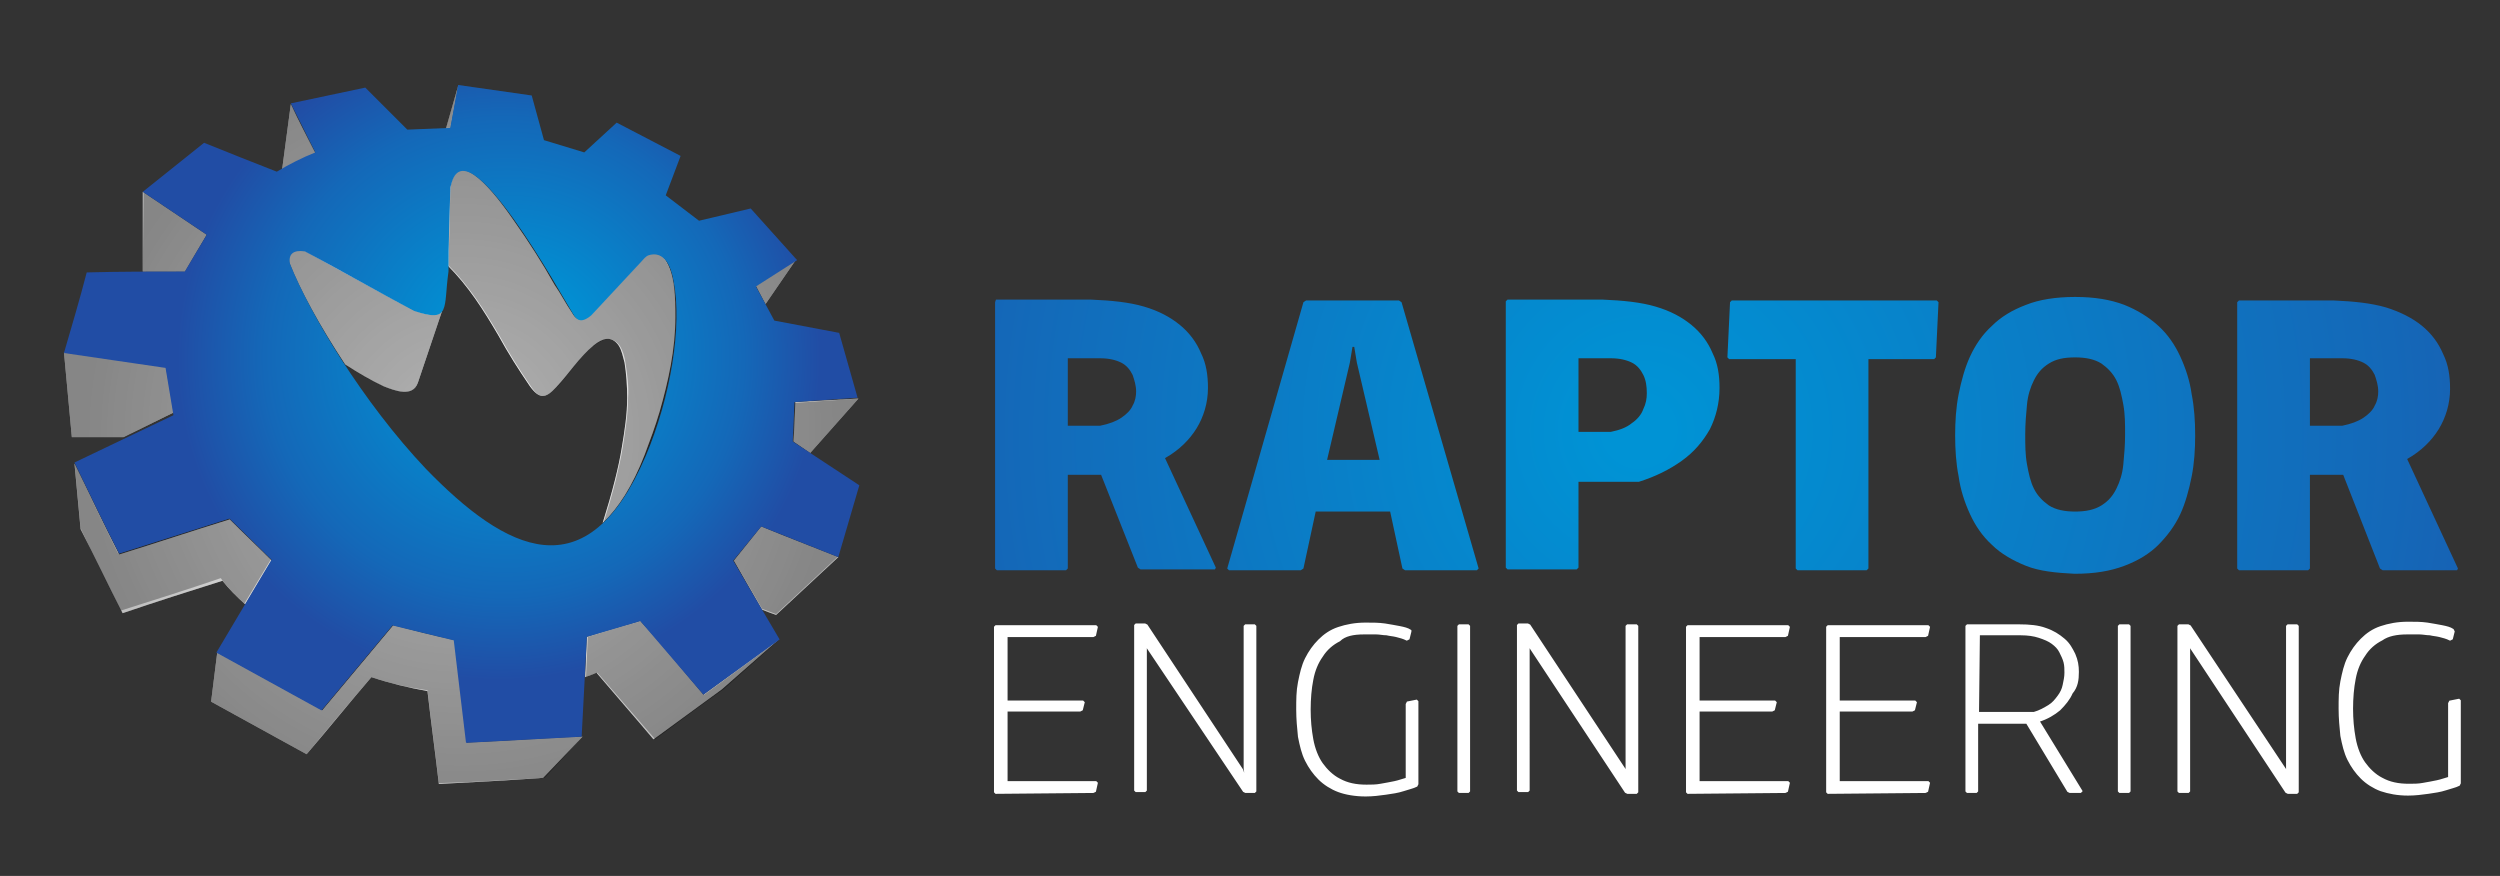 <?xml version="1.0" encoding="utf-8"?>
<!-- Generator: Adobe Illustrator 26.5.0, SVG Export Plug-In . SVG Version: 6.00 Build 0)  -->
<svg version="1.1" id="Layer_1" xmlns="http://www.w3.org/2000/svg" xmlns:xlink="http://www.w3.org/1999/xlink" x="0px" y="0px"
	 viewBox="0 0 285.4 100" style="enable-background:new 0 0 285.4 100;" xml:space="preserve">
<rect x="0" y="0" width="285.4" height="100" fill="#333333" stroke="none"/>
<style type="text/css">
	.st0{fill:#FFFFFF;}
	.st1{opacity:0.25;}
	.st2{fill:url(#SVGID_00000110450075519168685200000015796772120119335569_);}
	.st3{fill:#FFFFFF;stroke:#FFFFFF;stroke-width:0.25;stroke-miterlimit:10;}
	.st4{fill-rule:evenodd;clip-rule:evenodd;fill:url(#SVGID_00000099628170829946447610000001042155739794942385_);}
	.st5{opacity:0.3;}
	.st6{fill-rule:evenodd;clip-rule:evenodd;fill:url(#SVGID_00000059297971999293258550000017457862644819811200_);}
</style>
<g>
	<g>
		<g>
			<g>
				<g>
					<path id="SVGID_1_" class="st0" d="M7.3,40.2l0.9,9.7h0.3h0.3h0.3h0.3h0.3H10h0.3h0.3h0.3h0.3h0.3h0.3h0.3h0.3h0.3H13h0.3h0.3
						h0.3h0.2l5.7-2.8c-0.3-2.1-0.7-4.1-1-6C19.9,41.2,8.2,40.3,7.3,40.2L7.3,40.2z M43.8,44.1c-1.5-0.7-3-1.6-4.4-2.5
						c-2.9-4.4-5.2-8.6-6.4-11.7c-0.2-1.1,0.4-1.5,1.7-1.4c1.7,0.9,3.4,1.8,5.1,2.8c2.5,1.4,4.9,2.7,7.4,4.1c2.1,0.7,2.9,0.7,3.3,0
						l-2.8,8.3C47.1,45.4,45.1,44.6,43.8,44.1L43.8,44.1z M62,88.8l4.5-4.7c-4.4,0.2-8.8,0.5-13.2,0.7l-1.4-11.7
						c-2.3-0.5-4.7-1.1-7-1.7l-8.1,9.7l-12-6.6l-0.7,5.6c3.6,2,7.3,4,10.9,6c2.5-2.9,4.9-5.9,7.4-8.8c2.1,0.7,4.2,1.2,6.4,1.6
						c0.4,3.5,0.9,7.1,1.3,10.6C53.9,89.3,57.9,89.1,62,88.8L62,88.8z M50.9,14.7l1.4-4.9c-0.3,1.6-0.6,3.3-0.9,4.9L50.9,14.7
						L50.9,14.7z M68.1,76.8c-0.4,0.2-0.8,0.3-1.3,0.5l0.2-4.6c1.9-0.6,4-1.2,6.1-1.8c2.5,2.7,4.8,5.6,7.2,8.4
						c2.9-2.1,5.7-4.2,8.6-6.3l-6.5,5.7c-2.6,1.9-5.2,3.8-7.8,5.7C72.5,81.9,70.3,79.4,68.1,76.8L68.1,76.8z M86.9,60.1
						c2.9,1.2,5.8,2.3,8.8,3.5l-7.1,6.6C88,70,87.5,69.8,87,69.6L83.8,64L86.9,60.1L86.9,60.1z M98,45.5l-5.5,6.2l-1.9-1.3l0.2-4.5
						L98,45.5L98,45.5z M90.9,29.6l-3.5,5.1l-1.1-2.1L90.9,29.6L90.9,29.6z M32.2,19.4l1-7.5c0.9,1.9,1.9,3.8,2.8,5.6
						C34.7,18,33.5,18.7,32.2,19.4L32.2,19.4z M16.3,31v-9.1c2.4,1.6,4.9,3.3,7.3,4.9L21.1,31H16.3L16.3,31z M9.2,60.4l-0.7-7.5
						c1.7,3.5,3.3,6.9,5.1,10.4c4.2-1.3,8.4-2.7,12.6-4c1.6,1.6,3.2,3.1,4.8,4.7l-3,5c-1-0.9-1.9-1.8-2.6-2.7
						c-3.8,1.2-7.6,2.4-11.4,3.7C12.3,66.7,10.8,63.5,9.2,60.4L9.2,60.4z M68.8,59.7c0.5-1.6,1-3.3,1.4-4.9c0.3-1.2,0.6-2.5,0.8-3.8
						c0.3-1.8,0.6-3.7,0.6-5.6c0-1.3-0.1-2.7-0.3-4c-0.2-0.7-0.3-1.4-0.7-2c-0.8-1.1-1.8-0.8-2.8,0c-1.7,1.4-2.8,3.2-4.3,4.8
						c-1.2,1.3-1.9,1.4-3-0.1c-1.3-1.9-2.5-3.8-3.6-5.8c-1.7-2.9-3.4-5.6-5.8-8l0.2-8.2c0-0.4,0-0.7,0.1-1.1
						c0.8-3.7,4.1-0.4,7.2,4.1c1.7,2.4,3.3,4.9,4.7,7.4c0.7,1,1.3,2.2,2,3.2c0.4,0.7,0.9,1.2,2.1,0.2c1.9-1.9,3.8-4,5.6-6
						c0.4-0.4,0.6-0.8,1.3-0.9c0.3,0,0.5,0,0.7,0c0.4,0.1,0.7,0.3,0.9,0.6c1.2,1.8,1.2,4.5,1.2,6.6l0,0l0,0c0,3.7-0.8,7.3-1.8,10.8
						c-0.5,1.7-1.1,3.3-1.7,4.9C72.2,55.5,70.6,58,68.8,59.7L68.8,59.7z"/>
				</g>
			</g>
		</g>
	</g>
	<g class="st1">
		<g>
			<g>
				<g>
					
						<radialGradient id="SVGID_00000090994020553011559520000005213336436854343570_" cx="52.65" cy="52.35" r="42.689" gradientTransform="matrix(1 0 0 -1 0 102)" gradientUnits="userSpaceOnUse">
						<stop  offset="0" style="stop-color:#FFFFFF"/>
						<stop  offset="1" style="stop-color:#000000"/>
					</radialGradient>
					
						<path id="SVGID_00000018916760989023767940000016757951206549967027_" style="fill:url(#SVGID_00000090994020553011559520000005213336436854343570_);" d="
						M7.3,40.2l0.9,9.7h0.3h0.3h0.3h0.3h0.3H10h0.3h0.3h0.3h0.3h0.3h0.3h0.3h0.3h0.3H13h0.3h0.3h0.3h0.2l5.7-2.8
						c-0.3-2.1-0.7-4.1-1-6C19.9,41.2,8.2,40.3,7.3,40.2L7.3,40.2z M43.8,44.1c-1.5-0.7-3-1.6-4.4-2.5c-2.9-4.4-5.2-8.6-6.4-11.7
						c-0.2-1.1,0.4-1.5,1.7-1.4c1.7,0.9,3.4,1.8,5.1,2.8c2.5,1.4,4.9,2.7,7.4,4.1c2.1,0.7,2.9,0.7,3.3,0l-2.8,8.3
						C47.1,45.4,45.1,44.6,43.8,44.1L43.8,44.1z M62,88.8l4.5-4.7c-4.4,0.2-8.8,0.5-13.2,0.7l-1.4-11.7c-2.3-0.5-4.7-1.1-7-1.7
						l-8.1,9.7l-12-6.6l-0.7,5.6c3.6,2,7.3,4,10.9,6c2.5-2.9,4.9-5.9,7.4-8.8c2.1,0.7,4.2,1.2,6.4,1.6c0.4,3.5,0.9,7.1,1.3,10.6
						C53.9,89.3,57.9,89.1,62,88.8L62,88.8z M50.9,14.7l1.4-4.9c-0.3,1.6-0.6,3.3-0.9,4.9L50.9,14.7L50.9,14.7z M68.1,76.8
						c-0.4,0.2-0.8,0.3-1.3,0.5l0.2-4.6c1.9-0.6,4-1.2,6.1-1.8c2.5,2.7,4.8,5.6,7.2,8.4c2.9-2.1,5.7-4.2,8.6-6.3l-6.5,5.7
						c-2.6,1.9-5.2,3.8-7.8,5.7C72.5,81.9,70.3,79.4,68.1,76.8L68.1,76.8z M86.9,60.1c2.9,1.2,5.8,2.3,8.8,3.5l-7.1,6.6
						C88,70,87.5,69.8,87,69.6L83.8,64L86.9,60.1L86.9,60.1z M98,45.5l-5.5,6.2l-1.9-1.3l0.2-4.5L98,45.5L98,45.5z M90.9,29.6
						l-3.5,5.1l-1.1-2.1L90.9,29.6L90.9,29.6z M32.2,19.4l1-7.5c0.9,1.9,1.9,3.8,2.8,5.6C34.7,18,33.5,18.7,32.2,19.4L32.2,19.4z
						 M16.3,31v-9.1c2.4,1.6,4.9,3.3,7.3,4.9L21.1,31H16.3L16.3,31z M9.2,60.4l-0.7-7.5c1.7,3.5,3.3,6.9,5.1,10.4
						c4.2-1.3,8.4-2.7,12.6-4c1.6,1.6,3.2,3.1,4.8,4.7l-3,5c-1-0.9-1.9-1.8-2.6-2.7c-3.8,1.2-7.6,2.4-11.4,3.7
						C12.3,66.7,10.8,63.5,9.2,60.4L9.2,60.4z M68.8,59.7c0.5-1.6,1-3.3,1.4-4.9c0.3-1.2,0.6-2.5,0.8-3.8c0.3-1.8,0.6-3.7,0.6-5.6
						c0-1.3-0.1-2.7-0.3-4c-0.2-0.7-0.3-1.4-0.7-2c-0.8-1.1-1.8-0.8-2.8,0c-1.7,1.4-2.8,3.2-4.3,4.8c-1.2,1.3-1.9,1.4-3-0.1
						c-1.3-1.9-2.5-3.8-3.6-5.8c-1.7-2.9-3.4-5.6-5.8-8l0.2-8.2c0-0.4,0-0.7,0.1-1.1c0.8-3.7,4.1-0.4,7.2,4.1
						c1.7,2.4,3.3,4.9,4.7,7.4c0.7,1,1.3,2.2,2,3.2c0.4,0.7,0.9,1.2,2.1,0.2c1.9-1.9,3.8-4,5.6-6c0.4-0.4,0.6-0.8,1.3-0.9
						c0.3,0,0.5,0,0.7,0c0.4,0.1,0.7,0.3,0.9,0.6c1.2,1.8,1.2,4.5,1.2,6.6l0,0l0,0c0,3.7-0.8,7.3-1.8,10.8c-0.5,1.7-1.1,3.3-1.7,4.9
						C72.2,55.5,70.6,58,68.8,59.7L68.8,59.7z"/>
				</g>
			</g>
		</g>
	</g>
	<path class="st3" d="M124.8,90.4l0.2-0.1l0.2-0.9l-0.1-0.1h-10.2v-8.2h8.4l0.2-0.1l0.2-0.8l-0.1-0.1h-8.7v-7.5h9.9l0.2-0.1l0.2-0.9
		l-0.1-0.1h-11.4l-0.1,0.1v18.8l0.1,0.1L124.8,90.4L124.8,90.4z M141.8,87.9l-10.9-16.5l-0.2-0.1h-1l-0.1,0.1v18.8l0.1,0.1h1
		l0.1-0.1V74.1l-0.1-0.8h0.1l0.2,0.6l11,16.4l0.2,0.1h1l0.1-0.1V71.5l-0.1-0.1h-1l-0.1,0.1v16.2l0.1,0.8H142L141.8,87.9L141.8,87.9z
		 M155.7,72.3c0.5,0,1,0,1.4,0s0.8,0.1,1.2,0.1c0.4,0.1,0.7,0.1,1.1,0.2c0.4,0.1,0.8,0.2,1.2,0.4l0.2-0.1l0.2-0.8V72
		c-0.3-0.2-0.7-0.3-1.2-0.4s-1.1-0.2-1.7-0.3c-0.7-0.1-1.4-0.1-2.2-0.1c-1.2,0-2.2,0.2-3.1,0.5c-0.9,0.3-1.6,0.8-2.2,1.4
		s-1.1,1.3-1.5,2.1c-0.4,0.8-0.6,1.7-0.8,2.7s-0.2,2-0.2,3.1s0.1,2.1,0.2,3.1c0.2,1,0.4,1.9,0.8,2.7c0.4,0.8,0.9,1.5,1.5,2.1
		s1.4,1.1,2.2,1.4s1.9,0.5,3.1,0.5c0.8,0,1.6-0.1,2.3-0.2s1.4-0.2,2-0.4c0.6-0.2,1.1-0.3,1.5-0.5l0.1-0.2v-9.4l-0.1-0.1l-1,0.2
		l-0.1,0.2v8.5c-0.4,0.1-0.9,0.3-1.4,0.4s-1,0.2-1.6,0.3c-0.5,0.1-1.1,0.1-1.6,0.1c-1.2,0-2.2-0.2-3.1-0.7c-0.8-0.4-1.5-1.1-2-1.8
		s-0.9-1.7-1.1-2.8c-0.2-1.1-0.3-2.2-0.3-3.4c0-1.2,0.1-2.4,0.3-3.4c0.2-1.1,0.6-2,1.1-2.7c0.5-0.8,1.2-1.4,2-1.8
		C153.5,72.5,154.5,72.3,155.7,72.3L155.7,72.3z M167.6,90.4l0.1-0.1V71.5l-0.1-0.1h-1l-0.1,0.1v18.8l0.1,0.1H167.6L167.6,90.4z
		 M185.5,87.9l-10.9-16.5l-0.2-0.1h-1l-0.1,0.1v18.8l0.1,0.1h1l0.1-0.1V74.1l-0.1-0.8h0.1l0.2,0.6l10.9,16.5l0.2,0.1h1l0.1-0.1V71.5
		l-0.1-0.1h-1l-0.1,0.1v16.2l0.1,0.8h-0.1L185.5,87.9L185.5,87.9z M203.8,90.4l0.2-0.1l0.2-0.9l-0.1-0.1h-10.2v-8.2h8.4l0.2-0.1
		l0.2-0.8l-0.1-0.1h-8.7v-7.5h9.9l0.2-0.1l0.2-0.9l-0.1-0.1h-11.4l-0.1,0.1v18.8l0.1,0.1L203.8,90.4L203.8,90.4z M219.8,90.4
		l0.2-0.1l0.2-0.9l-0.1-0.1h-10.2v-8.2h8.4l0.2-0.1l0.2-0.8l-0.1-0.1h-8.7v-7.5h9.9l0.2-0.1l0.2-0.9l-0.1-0.1h-11.4l-0.1,0.1v18.8
		l0.1,0.1L219.8,90.4L219.8,90.4z M237.2,76.7c0-0.7-0.1-1.3-0.4-2c-0.3-0.6-0.6-1.2-1.2-1.7s-1.2-0.9-2.1-1.2
		c-0.8-0.3-1.8-0.4-3-0.4h-5.9l-0.1,0.1v18.8l0.1,0.1h1l0.1-0.1v-7.8h5.7l4.7,7.8l0.2,0.1h1.2l0.1-0.1l-4.9-8c1-0.3,1.8-0.8,2.4-1.3
		c0.6-0.6,1.1-1.2,1.4-1.9C237.1,78.4,237.2,77.6,237.2,76.7L237.2,76.7z M225.9,72.4h4.8c0.8,0,1.5,0.1,2.1,0.3
		c0.6,0.2,1.1,0.4,1.5,0.7c0.4,0.3,0.7,0.6,0.9,1s0.4,0.8,0.5,1.2c0.1,0.4,0.1,0.8,0.1,1.2c0,0.5-0.1,0.9-0.2,1.4
		c-0.1,0.5-0.3,0.9-0.6,1.3s-0.6,0.8-1.1,1.1c-0.5,0.3-1,0.6-1.7,0.8h-6.4L225.9,72.4L225.9,72.4z M243,90.4l0.1-0.1V71.5l-0.1-0.1
		h-1l-0.1,0.1v18.8l0.1,0.1H243L243,90.4z M260.9,87.9L250,71.5l-0.2-0.1h-1l-0.1,0.1v18.8l0.1,0.1h1l0.1-0.1V74.1l-0.1-0.8h0.1
		l0.2,0.6L261,90.4l0.2,0.1h1l0.1-0.1V71.5l-0.1-0.1h-1l-0.1,0.1v16.2l0.1,0.8h-0.1L260.9,87.9L260.9,87.9z M274.8,72.3
		c0.5,0,1,0,1.4,0s0.8,0.1,1.2,0.1c0.4,0.1,0.7,0.1,1.1,0.2s0.8,0.2,1.2,0.4l0.2-0.1l0.2-0.8l-0.1-0.2c-0.3-0.2-0.7-0.3-1.2-0.4
		s-1.1-0.2-1.7-0.3c-0.7-0.1-1.4-0.1-2.2-0.1c-1.2,0-2.2,0.2-3.1,0.5s-1.6,0.8-2.2,1.4s-1.1,1.3-1.5,2.1c-0.4,0.8-0.6,1.7-0.8,2.7
		c-0.2,1-0.2,2-0.2,3.1s0.1,2.1,0.2,3.1c0.2,1,0.4,1.9,0.8,2.7c0.4,0.8,0.9,1.5,1.5,2.1s1.4,1.1,2.2,1.4c0.9,0.3,1.9,0.5,3.1,0.5
		c0.8,0,1.6-0.1,2.3-0.2c0.7-0.1,1.4-0.2,2-0.4c0.6-0.2,1.1-0.3,1.5-0.5l0.1-0.2V80l-0.1-0.1l-1,0.2l-0.1,0.2v8.5
		c-0.4,0.1-0.9,0.3-1.4,0.4s-1,0.2-1.6,0.3c-0.5,0.1-1.1,0.1-1.6,0.1c-1.2,0-2.2-0.2-3.1-0.7c-0.8-0.4-1.5-1.1-2-1.8
		s-0.9-1.7-1.1-2.8s-0.3-2.2-0.3-3.4c0-1.2,0.1-2.4,0.3-3.4c0.2-1.1,0.6-2,1.1-2.7c0.5-0.8,1.2-1.4,2-1.8
		C272.6,72.5,273.6,72.3,274.8,72.3L274.8,72.3z"/>
	<g>
		<g>
			
				<radialGradient id="SVGID_00000135653195404073403170000003808781947301512613_" cx="197.1" cy="-637.642" r="119.219" fx="186.727" fy="-637.108" gradientTransform="matrix(1 0 0 -1 0 -588)" gradientUnits="userSpaceOnUse">
				<stop  offset="2.960000e-02" style="stop-color:#0093D5"/>
				<stop  offset="0.669" style="stop-color:#1468B8"/>
				<stop  offset="1" style="stop-color:#214DA5"/>
			</radialGradient>
			
				<path id="SVGID_00000123406972837007549650000017402520012932825000_" style="fill-rule:evenodd;clip-rule:evenodd;fill:url(#SVGID_00000135653195404073403170000003808781947301512613_);" d="
				M236.8,65.5h0.1c2.2,0,4-0.3,5.6-0.9s2.9-1.4,3.9-2.4s1.9-2.2,2.5-3.5s1-2.8,1.3-4.3s0.4-3.1,0.4-4.7c0-1.6-0.1-3.2-0.4-4.7
				c-0.2-1.5-0.7-3-1.3-4.3s-1.4-2.5-2.5-3.5s-2.4-1.8-3.9-2.4c-1.6-0.6-3.4-0.9-5.6-0.9c-2.2,0-4.1,0.3-5.6,0.9
				c-1.6,0.6-2.9,1.4-3.9,2.4c-1.1,1-1.9,2.2-2.5,3.5s-1,2.8-1.3,4.3s-0.4,3.1-0.4,4.7c0,1.6,0.1,3.2,0.4,4.7c0.2,1.5,0.7,3,1.3,4.3
				s1.4,2.5,2.5,3.5c1,1,2.4,1.8,3.9,2.4C232.8,65.2,234.7,65.4,236.8,65.5L236.8,65.5z M113.6,34.5v30.4l0.2,0.2h7.9l0.2-0.2V54.2
				h3.8l4.2,10.6l0.3,0.2h8.5l0.1-0.2L133,52.3c1.6-0.9,2.8-2.1,3.6-3.4c0.8-1.3,1.3-2.9,1.3-4.6c0-1.5-0.2-2.8-0.8-4
				c-0.5-1.2-1.3-2.3-2.4-3.2c-1.1-0.9-2.4-1.6-4.1-2.1c-1.7-0.5-3.7-0.7-6.1-0.8h-10.8L113.6,34.5L113.6,34.5z M121.9,40.9h3.7
				c1,0,1.8,0.2,2.4,0.5c0.6,0.3,1,0.8,1.3,1.4c0.2,0.6,0.4,1.2,0.4,1.9c0,0.5-0.1,1.1-0.4,1.6c-0.2,0.5-0.7,1-1.3,1.4
				s-1.4,0.7-2.4,0.9h-3.7V40.9L121.9,40.9z M160.1,64.9l0.3,0.2h8.2l0.2-0.2L160,34.5l-0.3-0.2h-10.6l-0.3,0.2l-8.7,30.4l0.2,0.2
				h8.2l0.3-0.2l1.4-6.5h8.5L160.1,64.9L160.1,64.9z M154.1,41.4l0.3-1.8h0.2l0.3,1.8l2.6,11.1h-6L154.1,41.4L154.1,41.4z M187.1,55
				c1.9-0.6,3.5-1.4,4.9-2.4s2.4-2.2,3.2-3.6c0.7-1.4,1.1-3,1.1-4.7c0-1.5-0.2-2.8-0.8-4c-0.5-1.2-1.3-2.3-2.4-3.2
				c-1.1-0.9-2.4-1.6-4.1-2.1c-1.7-0.5-3.7-0.7-6.1-0.8h-10.8l-0.2,0.2v30.4l0.2,0.2h7.9l0.2-0.2V55H187.1L187.1,55z M180.2,40.9
				h3.7c1,0,1.8,0.2,2.4,0.5c0.6,0.3,1,0.8,1.3,1.4s0.4,1.3,0.4,2.1c0,0.6-0.1,1.2-0.4,1.8c-0.2,0.6-0.7,1.2-1.3,1.6
				c-0.6,0.5-1.4,0.8-2.4,1h-3.7V40.9L180.2,40.9z M220.8,41l0.2-0.2l0.3-6.3l-0.2-0.2h-23.4l-0.2,0.2l-0.3,6.3l0.2,0.2h7.6v23.9
				l0.2,0.2h7.9l0.2-0.2V41H220.8L220.8,41z M236.9,58.4c-1.2,0-2.2-0.2-3-0.7c-0.7-0.5-1.3-1.1-1.7-1.9c-0.4-0.8-0.6-1.7-0.8-2.8
				s-0.2-2.2-0.2-3.4s0.1-2.4,0.2-3.4c0.1-1.1,0.4-2,0.8-2.8c0.4-0.8,0.9-1.4,1.7-1.9s1.7-0.7,3-0.7c1.2,0,2.2,0.2,3,0.7
				c0.7,0.5,1.3,1.1,1.7,1.9c0.4,0.8,0.6,1.7,0.8,2.8s0.2,2.2,0.2,3.4s-0.1,2.4-0.2,3.4c-0.1,1.1-0.4,2-0.8,2.8s-0.9,1.4-1.7,1.9
				C239.1,58.2,238.1,58.4,236.9,58.4L236.9,58.4z M271.7,64.9l0.3,0.2h8.5l0.1-0.2l-5.8-12.5c1.6-0.9,2.8-2.1,3.6-3.4
				c0.8-1.3,1.3-2.9,1.3-4.6c0-1.5-0.2-2.8-0.8-4c-0.5-1.2-1.3-2.3-2.4-3.2s-2.5-1.6-4.1-2.1c-1.7-0.5-3.7-0.7-6-0.8h-10.8l-0.2,0.2
				v30.4l0.2,0.2h7.9l0.2-0.2V54.2h3.8L271.7,64.9L271.7,64.9z M263.7,40.9h3.7c1,0,1.8,0.2,2.4,0.5s1,0.8,1.3,1.4
				c0.2,0.6,0.4,1.2,0.4,1.9c0,0.5-0.1,1.1-0.4,1.6c-0.2,0.5-0.7,1-1.3,1.4s-1.4,0.7-2.4,0.9h-3.7V40.9L263.7,40.9z"/>
		</g>
	</g>
	<g class="st5">
		<path d="M7.3,40.2l0.9,9.7h0.3h0.3h0.3h0.3h0.3H10h0.3h0.3h0.3h0.3h0.3h0.3h0.3h0.3h0.3H13h0.3h0.3h0.3h0.2l5.7-2.8
			c-0.3-2.1-0.7-4.1-1-6C19.9,41.2,8.2,40.3,7.3,40.2L7.3,40.2z"/>
		<path d="M51.4,14.6c0.3-1.6,0.6-3.3,0.9-4.9l-1.4,4.9H51.4z"/>
		<path d="M39.3,41.6c1.4,0.9,2.9,1.8,4.4,2.5c1.4,0.5,3.4,1.4,4-0.4l2.8-8.3c-0.4,0.7-1.2,0.8-3.3,0c-2.5-1.3-5-2.7-7.4-4
			c-1.7-0.9-3.4-1.9-5.1-2.8c-1.3-0.2-1.9,0.3-1.7,1.4C34.2,33,36.4,37.2,39.3,41.6z"/>
		<polygon points="86.3,32.6 87.4,34.7 90.9,29.6 		"/>
		<path d="M75.1,29c-0.2-0.1-0.5-0.1-0.7,0c-0.6,0.1-0.9,0.5-1.3,0.9c-1.8,2-3.8,4-5.6,6c-1.2,1-1.7,0.5-2.1-0.2
			c-0.7-1-1.3-2.1-2-3.2c-1.4-2.5-3-5.1-4.7-7.4c-3.2-4.5-6.4-7.8-7.2-4.1c-0.1,0.4-0.1,0.7-0.1,1.1l-0.2,8.2c2.4,2.4,4.1,5.1,5.8,8
			c1.1,2,2.3,3.9,3.6,5.8c1,1.5,1.7,1.4,3,0.1c1.5-1.6,2.6-3.5,4.3-4.8c1-0.7,1.9-1.1,2.8,0c0.4,0.6,0.6,1.3,0.7,2
			c0.2,1.3,0.4,2.7,0.3,4c0,1.9-0.3,3.7-0.6,5.6c-0.2,1.3-0.5,2.5-0.8,3.8c-0.4,1.6-0.9,3.3-1.4,4.9c1.7-1.6,3.3-4.1,4.8-7.6
			c0.7-1.6,1.2-3.2,1.7-4.9c1-3.5,1.7-7.1,1.8-10.8l0,0l0,0c0-2.1-0.1-4.8-1.2-6.6C75.8,29.4,75.5,29.1,75.1,29z"/>
		<path d="M83.8,64l3.2,5.5c0.5,0.2,1.1,0.4,1.6,0.6l7.1-6.6c-2.9-1.2-5.8-2.3-8.8-3.5L83.8,64z"/>
		<path d="M67.1,72.7l-0.2,4.6c0.4-0.2,0.9-0.3,1.3-0.5c2.2,2.5,4.4,5.1,6.6,7.6c2.6-1.9,5.2-3.9,7.8-5.7L89,73
			c-2.9,2.1-5.7,4.2-8.6,6.3c-2.4-2.8-4.8-5.7-7.2-8.4C71,71.5,69,72.1,67.1,72.7z"/>
		<path d="M33.2,11.9l-1,7.5c1.2-0.7,2.5-1.3,3.8-1.9C35.1,15.6,34.2,13.7,33.2,11.9z"/>
		<path d="M66.5,84.1c-4.4,0.2-8.8,0.5-13.2,0.7l-1.4-11.7c-2.3-0.5-4.7-1.1-7-1.7l-8.1,9.7l-12-6.6l-0.7,5.6c3.6,2,7.3,4,10.9,6
			c2.5-3,4.9-5.9,7.4-8.8c2.1,0.7,4.2,1.2,6.4,1.5c0.4,3.5,0.9,7.1,1.3,10.6c4-0.1,8.1-0.4,12.1-0.6L66.5,84.1z"/>
		<polygon points="90.6,50.4 92.5,51.7 98,45.5 90.7,46 		"/>
		<path d="M27.9,68.9l3-5c-1.6-1.6-3.2-3.1-4.8-4.7c-4.2,1.3-8.4,2.7-12.6,4c-1.7-3.4-3.4-6.9-5-10.4l0.7,7.5c1.5,3.2,3,6.3,4.6,9.4
			c3.8-1.2,7.6-2.4,11.4-3.7C26,67.1,26.9,68,27.9,68.9z"/>
		<path d="M16.3,31h4.8l2.6-4.2c-2.4-1.6-4.9-3.3-7.3-4.9L16.3,31z"/>
	</g>
	<g>
		<g>
			
				<radialGradient id="SVGID_00000101787766994281997870000016244390076796679602_" cx="56.928" cy="-628.947" r="36.733" fx="59.372" fy="-628.225" gradientTransform="matrix(1 0 0 -1 0 -588)" gradientUnits="userSpaceOnUse">
				<stop  offset="0.168" style="stop-color:#0093D5"/>
				<stop  offset="0.744" style="stop-color:#1468B8"/>
				<stop  offset="1" style="stop-color:#214DA5"/>
			</radialGradient>
			
				<path id="SVGID_00000049933479525968811860000009637484612095591301_" style="fill-rule:evenodd;clip-rule:evenodd;fill:url(#SVGID_00000101787766994281997870000016244390076796679602_);" d="
				M53.2,84.8l13.2-0.7L67,72.7l6.1-1.8c2.4,2.8,4.8,5.6,7.2,8.4L89,73l-5.3-9l3.2-3.9l8.8,3.5l2.4-8.2l-7.6-5l0.2-4.5l7.2-0.5
				L95.8,38l-7.4-1.4l-2.1-3.9l4.7-3l-5.3-5.9l-5.9,1.4L76,22.3l1.7-4.5L70.4,14l-3.7,3.4L62.1,16l-1.4-5.1l-8.4-1.2l-0.9,4.9
				l-4.9,0.2L41.7,10l-8.5,1.8l2.8,5.6c-1.5,0.6-2.9,1.3-4.4,2.2c-2.8-1.1-5.6-2.2-8.3-3.3l-7,5.6l7.3,4.9L21.1,31
				c-3.7,0-7.5,0-11.2,0.1c-0.8,3.1-1.7,6.1-2.6,9.2l0,0L18.9,42l0.9,5.4L8.5,52.8c1.7,3.5,3.3,6.9,5.1,10.4l12.6-4l4.8,4.7
				l-6.3,10.6l12,6.6l8.1-9.7l7,1.7L53.2,84.8L53.2,84.8z M51.4,21.9c-0.1,3-0.2,6-0.2,9.1c-0.6,4.2,0.3,5.9-3.9,4.5
				c-4.2-2.2-8.3-4.6-12.5-6.8c-1.3-0.2-1.9,0.3-1.7,1.4c2.3,5.8,8.4,15.9,15.5,23.4C57.8,63,67,67.7,73.7,52.1
				c2.9-6.8,4.2-14.9,3.2-20c-0.3-1.8-1.1-3.4-2.7-3c-0.5,0.1-0.8,0.6-1.2,1c-1.8,1.9-3.7,4-5.5,5.9c-1.2,1-1.7,0.5-2.1-0.2
				c-1.2-1.9-12.2-22-13.9-14.7C51.4,21.3,51.4,21.6,51.4,21.9L51.4,21.9z"/>
		</g>
	</g>
</g>
</svg>
